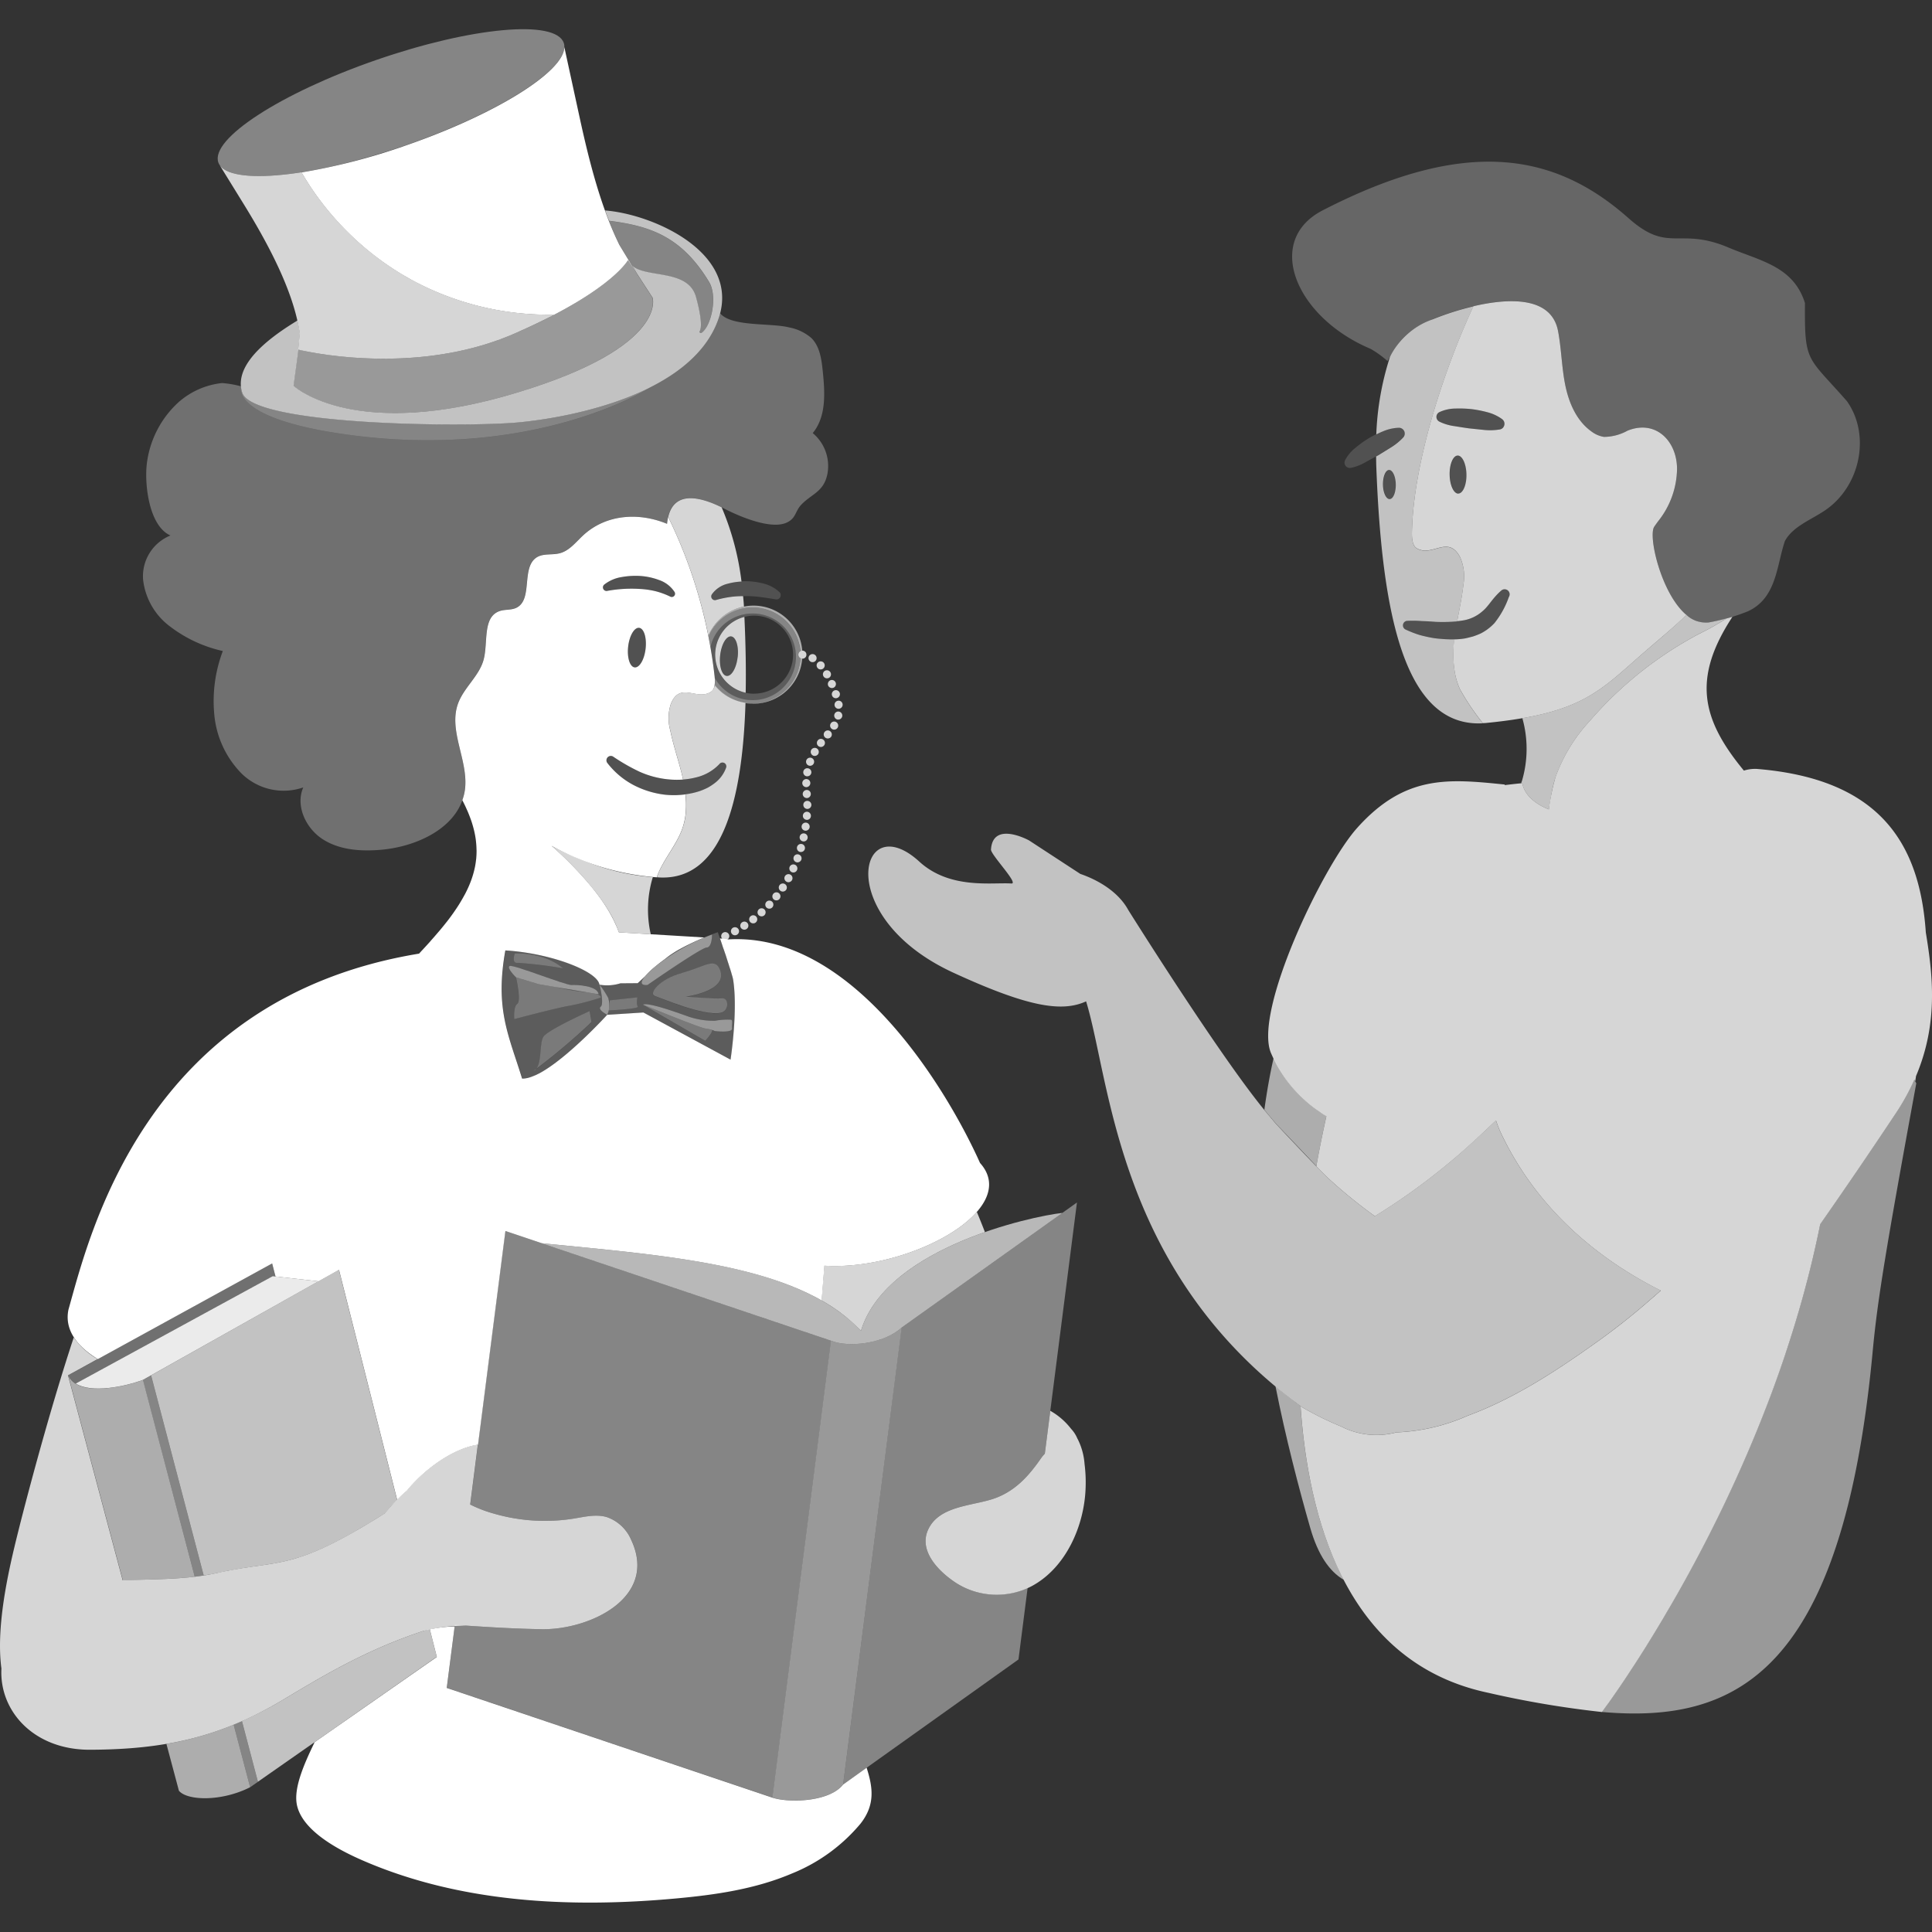 <svg viewBox="0 0 300 300" xmlns="http://www.w3.org/2000/svg"><rect x="0" y="0" width="300" height="300" fill="#333333" stroke="none"/><g fill="#fff"><path d="m 119.94 279.13 c 2.57 .83 8.83 .69 10.98 -2.04 l 9.09 -70.95 c -2.76 2.55 -8.33 3.14 -10.98 2.04 z" opacity=".5"/><path d="m 133.69 206.65 c 2.34 -7.71 11.35 -12.56 19.25 -15.33 q -.61 -1.58 -1.26 -3.14 c -4.27 4.88 -14.93 8.9 -23.68 8.35 q -.22 2.7 -.43 5.4 a 25.97 25.97 0 0 1 6.12 4.72 z" opacity=".8"/><path d="m 11.75 214.84 l 30.61 -16.68 .41 .05 -.52 -2.02 -31.66 17.37 a 2.85 2.85 0 0 0 1.16 1.28 z" opacity=".3"/><path d="m 22.19 214.27 l 27.26 -15.31 -7.1 -.8 -30.6 16.68 c 2.46 1.52 7.52 .51 10.44 -.57 z" opacity=".9"/><path d="m 33.7 244.26 c 9.93 -2.22 11.47 -.06 26.09 -9.28 .59 -.74 1.22 -1.44 1.86 -2.1 l -9.03 -35.71 -29.16 16.39 8.17 31.08 c .7 -.1 1.39 -.22 2.07 -.38 z" opacity=".7"/><path d="m 65.79 253.24 c -9.43 3.08 -16.65 7.62 -22.04 10.82 a 58.25 58.25 0 0 1 -6.18 3.19 l 2.48 9.42 27.77 -19.4 -1.09 -4.29 c -.32 .08 -.63 .16 -.94 .26 z" opacity=".7"/><path d="m 30.24 244.84 l -8.04 -30.56 c -3.53 1.3 -10.19 2.52 -11.61 -.71 l 8.49 31.83 c 3.73 -.15 7.52 -.14 11.16 -.56 z" opacity=".6"/><path d="m 25.84 270.79 l 1.94 7.27 c 1.25 1.55 6.59 1.73 11.06 -.54 l -2.56 -9.71 a 48.78 48.78 0 0 1 -10.44 2.98 z" opacity=".6"/><path d="m 36.28 267.81 l 2.56 9.71 1.21 -.84 -2.48 -9.42 c -.43 .19 -.86 .37 -1.29 .55 z" opacity=".4"/><path d="m 30.24 244.84 q .7 -.08 1.39 -.19 l -8.17 -31.08 -1.27 .71 7.07 26.84 z" opacity=".4"/><path d="m 130.92 277.1 c -2.15 2.73 -8.41 2.87 -10.98 2.04 l -50.57 -17.04 1.23 -9.56 a 23.12 23.12 0 0 0 -3.86 .46 l 1.09 4.29 -18.97 13.23 c -1.57 3.24 -3.25 6.99 -2.78 9.62 .75 4.14 6.61 7.15 9.99 8.64 15.2 6.68 32.38 7.53 48.92 6.01 6.13 -.56 12.31 -1.46 17.97 -3.87 a 27.04 27.04 0 0 0 10.64 -7.72 c 2.35 -2.97 1.93 -5.68 .97 -8.71 z"/><path d="m 98.01 239.11 a 6.37 6.37 0 0 0 -3.83 -3.55 c -1.64 -.46 -3.37 -.04 -5.05 .24 a 28.43 28.43 0 0 1 -12.49 -.78 20.08 20.08 0 0 1 -3.63 -1.4 l 1.19 -9.31 c -3.84 .6 -8.19 3.69 -11.05 7.16 a 15.87 15.87 0 0 0 -1.31 1.19 c -.7 .72 -1.41 1.5 -2.07 2.32 -14.62 9.22 -16.16 7.06 -26.09 9.28 -4.65 1.04 -9.69 .94 -14.63 1.13 l -8.49 -31.83 4.6 -2.53 a 11.3 11.3 0 0 1 -3.71 -3.35 c -3.11 9.4 -6.26 20.86 -8.32 28.93 -1.29 5.16 -3.9 15.15 -2.91 22.48 -.35 6.62 5.05 12.65 13.78 12.61 11.53 -.04 20.11 -1.93 29.75 -7.64 5.39 -3.2 12.6 -7.74 22.04 -10.82 a 28.58 28.58 0 0 1 6.51 -.82 c 3.96 .27 7.91 .5 11.87 .56 7.31 .11 18.08 -4.85 13.84 -13.87 z" opacity=".8"/><path d="m 129.03 208.18 c 2.64 1.1 8.22 .52 10.98 -2.04 l 24.96 -17.8 c -4.94 .54 -27.38 5.45 -31.28 18.31 -9.58 -10.17 -28.81 -11.56 -49.59 -13.6 z" opacity=".65"/><path d="m 78.46 191.14 l -5.44 42.48 a 20.08 20.08 0 0 0 3.63 1.4 28.43 28.43 0 0 0 12.49 .78 c 1.68 -.28 3.41 -.7 5.05 -.24 a 6.37 6.37 0 0 1 3.83 3.55 c 4.24 9.02 -6.53 13.98 -13.85 13.87 -4.51 -.07 -9.02 -.35 -13.54 -.68 l -1.25 9.79 50.57 17.04 9.09 -70.95 z" opacity=".4"/><path d="m 168.41 227.34 a 10.27 10.27 0 0 0 -1.05 -3.85 c -.02 -.04 -.04 -.07 -.06 -.1 a 5.02 5.02 0 0 0 -.98 -1.52 10.77 10.77 0 0 0 -3.23 -2.8 l -.85 6.66 a 6.2 6.2 0 0 0 -.61 .74 c -1.79 2.58 -3.74 4.79 -6.72 6.02 -2.95 1.22 -7.52 1.14 -9.88 3.67 a 5.16 5.16 0 0 0 -.84 1.22 c -1.71 3.43 1.66 6.74 4.35 8.47 a 11.75 11.75 0 0 0 11.58 .49 c 5.41 -2.85 8.25 -9.44 8.45 -15.25 a 22.45 22.45 0 0 0 -.16 -3.75 z" opacity=".8"/><path d="m 148.54 245.85 c -2.69 -1.72 -6.06 -5.04 -4.35 -8.47 a 5.16 5.16 0 0 1 .84 -1.22 c 2.36 -2.54 6.93 -2.45 9.88 -3.67 2.98 -1.24 4.93 -3.44 6.72 -6.02 a 6.2 6.2 0 0 1 .61 -.74 l .85 -6.66 4.14 -32.35 -27.23 19.42 -9.08 70.96 27.23 -19.42 1.42 -11.1 a 11.75 11.75 0 0 1 -11.03 -.73 z" opacity=".4"/><path d="m 283.39 79.25 c -2.2 1.49 -5 2.49 -6.23 4.76 -1.31 3.85 -1.27 8.86 -5.76 10.92 a 30.44 30.44 0 0 1 -6.1 1.74 c -6.05 .76 -9.66 -13.04 -8.43 -14.88 q .32 -.47 .66 -.92 a 13.3 13.3 0 0 0 2.88 -8.01 c .02 -4.34 -3.28 -7.76 -7.68 -5.99 a 7.65 7.65 0 0 1 -3.67 .97 4.35 4.35 0 0 1 -1.95 -.85 c -2.3 -1.64 -3.5 -4.44 -4.06 -7.21 s -.59 -5.62 -1.12 -8.39 c -1.5 -7.9 -14.94 -3.69 -19.44 -1.84 -4.82 1.98 -5.77 4.41 -7.04 6.51 a 15.86 15.86 0 0 0 -2.62 -1.89 c -11.65 -4.9 -16.59 -16.8 -7.44 -21.51 22.24 -11.45 36.03 -8.94 47.49 1.22 6.3 5.6 7.79 1.22 15.69 4.63 4.84 2.02 9.93 2.88 11.7 8.54 -.05 9.36 .26 8.12 6.51 15.23 3.72 5.23 2.13 13.22 -3.39 16.97 z" opacity=".25"/><path d="m 256.87 81.79 c .21 -.31 .43 -.62 .66 -.92 a 13.3 13.3 0 0 0 2.88 -8.01 c .02 -4.34 -3.28 -7.76 -7.68 -5.99 a 7.65 7.65 0 0 1 -3.67 .97 4.35 4.35 0 0 1 -1.95 -.85 c -2.3 -1.64 -3.5 -4.44 -4.06 -7.21 s -.59 -5.62 -1.12 -8.39 c -1.03 -5.39 -7.63 -5.13 -13.14 -3.84 -4.73 10.24 -9.27 24.34 -9.54 34.86 -.02 .78 -.05 2.26 .75 2.73 2.42 1.41 4.88 -2.17 6.74 1.41 a 7.48 7.48 0 0 1 .49 4.28 c -.21 1.89 -.61 3.76 -.96 5.63 .24 -.03 .48 -.05 .71 -.09 a 6 6 0 0 0 3.23 -1.47 c .93 -.75 1.57 -2.06 2.92 -3.21 a .78 .78 0 0 1 1.21 .93 l -.05 .09 a 13.72 13.72 0 0 1 -2.22 4.03 7.63 7.63 0 0 1 -2.14 1.62 12.54 12.54 0 0 1 -1.23 .48 c -.41 .1 -.83 .22 -1.25 .3 a 11.67 11.67 0 0 1 -1.63 .14 17.05 17.05 0 0 0 .18 5.62 10.72 10.72 0 0 0 .7 2.11 36.49 36.49 0 0 0 3.56 5.28 c .17 -.01 .34 -.01 .52 -.03 14.97 -1.47 17.56 -4.93 24.63 -11.07 2.19 -1.9 4.38 -3.68 6.46 -5.7 -3.91 -3.27 -5.98 -12.24 -5 -13.7 z m -30.41 -5.14 c -.72 .02 -1.33 -1.3 -1.36 -2.93 s .53 -2.97 1.25 -2.98 1.33 1.3 1.36 2.93 -.54 2.96 -1.26 2.97 z m 6.98 -10.3 a .89 .89 0 0 1 -.56 .34 h -.02 a 9.11 9.11 0 0 1 -2.41 .07 l -2.31 -.24 c -.77 -.1 -1.53 -.23 -2.3 -.35 a 7.73 7.73 0 0 1 -2.32 -.69 l -.01 -.01 a .82 .82 0 0 1 .01 -1.48 6.02 6.02 0 0 1 2.49 -.55 17.79 17.79 0 0 1 2.5 .09 18.43 18.43 0 0 1 2.45 .48 6.8 6.8 0 0 1 2.3 1.08 .9 .9 0 0 1 .17 1.26 z" opacity=".8"/><path d="m 226 104.9 a 17.05 17.05 0 0 1 -.16 -5.62 21.38 21.38 0 0 1 -3.18 -.19 22.56 22.56 0 0 1 -2.26 -.5 17.45 17.45 0 0 1 -2.15 -.84 .71 .71 0 0 1 .27 -1.35 h .04 a 16.94 16.94 0 0 1 2.21 .04 c .72 .02 1.44 .06 2.14 .12 a 24.15 24.15 0 0 0 3.36 -.08 c .35 -1.87 .75 -3.74 .96 -5.63 a 7.48 7.48 0 0 0 -.49 -4.28 c -1.86 -3.58 -4.32 0 -6.74 -1.41 -.8 -.47 -.77 -1.95 -.75 -2.73 .27 -10.52 4.81 -24.62 9.54 -34.86 a 43.8 43.8 0 0 0 -6.31 2.01 11.72 11.72 0 0 0 -6.64 5.82 44.5 44.5 0 0 0 -2.13 12.05 c .34 -.17 .68 -.33 1.03 -.47 a 6.78 6.78 0 0 1 2.48 -.56 .9 .9 0 0 1 .68 1.5 l -.01 .01 a 9.11 9.11 0 0 1 -1.86 1.52 l -1.97 1.22 c -.12 .07 -.25 .14 -.38 .21 .01 .43 .01 .85 .02 1.29 .84 22.85 4.27 40.84 16.56 40.14 a 36.49 36.49 0 0 1 -3.56 -5.28 10.72 10.72 0 0 1 -.7 -2.13 z m -10.21 -27.4 c -.55 .01 -1.02 -.99 -1.04 -2.24 s .4 -2.27 .95 -2.28 1.02 .99 1.04 2.24 -.4 2.27 -.95 2.28 z" opacity=".7"/><ellipse cx="215.74" cy="75.24" opacity=".15" rx="1" ry="2.26" transform="matrix(1 -.02 .02 1 -1.46 4.33)"/><ellipse cx="226.39" cy="73.69" opacity=".15" rx="1.31" ry="2.96" transform="matrix(1 -.02 .02 1 -1.43 4.54)"/><path d="m 223.52 63.99 a 6.02 6.02 0 0 1 2.49 -.55 17.79 17.79 0 0 1 2.5 .09 18.43 18.43 0 0 1 2.45 .48 6.8 6.8 0 0 1 2.3 1.08 .9 .9 0 0 1 -.38 1.6 h -.02 a 9.11 9.11 0 0 1 -2.41 .07 l -2.31 -.24 c -.77 -.1 -1.53 -.23 -2.3 -.35 a 7.73 7.73 0 0 1 -2.32 -.69 l -.01 -.01 a .82 .82 0 0 1 .01 -1.48 z" opacity=".15"/><path d="m 208.85 71.49 a 6.01 6.01 0 0 1 1.63 -1.96 17.46 17.46 0 0 1 2.03 -1.46 18.19 18.19 0 0 1 2.23 -1.12 6.78 6.78 0 0 1 2.48 -.56 .9 .9 0 0 1 .68 1.5 l -.01 .01 a 9.11 9.11 0 0 1 -1.86 1.52 l -1.97 1.22 c -.67 .39 -1.35 .76 -2.03 1.13 a 7.7 7.7 0 0 1 -2.26 .88 h -.01 a .83 .83 0 0 1 -.9 -1.18 z" opacity=".15"/><path d="m 218.56 96.39 a 16.94 16.94 0 0 1 2.21 .04 c .72 .02 1.44 .06 2.14 .12 a 20.29 20.29 0 0 0 4.07 -.18 6 6 0 0 0 3.23 -1.47 c .93 -.75 1.57 -2.06 2.92 -3.21 a .78 .78 0 0 1 1.21 .93 l -.05 .09 a 13.74 13.74 0 0 1 -2.22 4.03 7.64 7.64 0 0 1 -2.14 1.62 12.54 12.54 0 0 1 -1.23 .48 c -.41 .1 -.83 .22 -1.25 .3 a 16.48 16.48 0 0 1 -4.81 -.05 22.85 22.85 0 0 1 -2.26 -.51 17.45 17.45 0 0 1 -2.15 -.84 .71 .71 0 0 1 .27 -1.35 z" opacity=".15"/><path d="m 233.11 176.05 a 17.74 17.74 0 0 1 -.82 -2.07 l -1.81 1.71 c -1.8 1.67 -3.61 3.35 -5.52 4.91 a 100.05 100.05 0 0 1 -11.48 8.25 78.76 78.76 0 0 1 -7.11 -5.78 c -1.61 -1.47 -8.28 -8.6 -8.28 -8.6 l -1.34 -1.6 c -6.53 -7.76 -19.63 -28.5 -21.55 -31.56 -1.46 -2.69 -4.43 -4.57 -7.45 -5.61 l -7.96 -5.2 s -5.62 -3.1 -5.91 1.41 c -.05 .81 4.39 5.36 3.17 5.28 -3.03 -.2 -9.54 .95 -14.3 -3.4 -9.38 -8.58 -13.5 8.61 5.31 17.26 11.71 5.39 16.88 6.13 20.59 4.44 3.82 12.43 4.74 42.17 33.59 63.05 a 49.52 49.52 0 0 0 5.99 2.95 12.03 12.03 0 0 0 8.6 .92 30.04 30.04 0 0 0 11.05 -2.58 c 7.02 -2.59 13.43 -6.72 19.55 -11.08 a 105.52 105.52 0 0 0 8.87 -6.98 c .54 -.47 1.06 -.92 1.58 -1.38 -8.43 -4.21 -18.72 -11.66 -24.77 -24.34 z" opacity=".7"/><path d="m 236.2 121.63 a 1.76 1.76 0 0 1 .2 -.01 s .14 2.49 4.1 4.06 c .08 -.5 .16 -.99 .24 -1.49 q .07 -.4 .14 -.8 c .03 -.14 .05 -.27 .08 -.41 .05 -.26 .11 -.52 .17 -.79 .03 -.12 .06 -.24 .09 -.36 .09 -.37 .19 -.75 .31 -1.12 a 25.45 25.45 0 0 1 5.33 -8.76 58.69 58.69 0 0 1 17.02 -13.55 40.99 40.99 0 0 0 4.21 -2.37 c -.88 .24 -1.83 .46 -2.79 .63 a 4.42 4.42 0 0 1 -3.43 -1.18 c -2.08 2.02 -4.27 3.82 -6.46 5.71 -6.08 5.28 -8.85 8.57 -19.02 10.33 a 17.55 17.55 0 0 1 -.07 9.77 c -.05 .12 -.08 .22 -.12 .34 z" opacity=".7"/><path d="m 299.04 144.79 c -.96 -14.06 -7.35 -23.84 -26.21 -25.39 a 5.71 5.71 0 0 0 -2.04 .26 c -6.55 -7.95 -8.07 -14.28 -1.78 -23.88 -.3 .09 -.61 .18 -.93 .26 a 40.99 40.99 0 0 1 -4.21 2.37 58.69 58.69 0 0 0 -17.02 13.55 25.45 25.45 0 0 0 -5.33 8.76 35.09 35.09 0 0 0 -1.02 4.96 c -3.96 -1.57 -4.1 -4.06 -4.1 -4.06 s -.17 -.02 -2.74 .29 a .5 .5 0 0 0 -.01 -.09 c -8.69 -.88 -15.45 -1.59 -22.91 6.74 -5.4 6.02 -16.2 28.68 -13.35 35.03 a 20.95 20.95 0 0 0 8.57 9.74 c -.56 2.52 -1.09 5.12 -1.56 7.77 .85 .88 1.57 1.6 1.98 1.97 a 78.76 78.76 0 0 0 7.11 5.78 100.05 100.05 0 0 0 11.48 -8.25 c 1.91 -1.56 3.72 -3.23 5.52 -4.91 l 1.81 -1.71 a 17.74 17.74 0 0 0 .82 2.07 c 6.04 12.68 16.33 20.13 24.77 24.35 -.52 .46 -1.04 .91 -1.58 1.38 a 105.52 105.52 0 0 1 -8.87 6.98 c -6.13 4.36 -12.53 8.49 -19.55 11.08 a 30.04 30.04 0 0 1 -11.05 2.58 12.03 12.03 0 0 1 -8.6 -.92 49.52 49.52 0 0 1 -5.99 -2.95 c -.1 -.07 -.2 -.15 -.3 -.22 1.5 21.65 9.32 40.34 29.12 44.52 a 152.53 152.53 0 0 0 17.67 2.99 l 1.1 -1.51 c 4.97 -6.97 25.41 -37.32 32.8 -74.23 3.47 -4.97 7.52 -10.87 11.79 -17.3 a 35.2 35.2 0 0 0 2.84 -5.16 c .05 .09 .1 .18 .13 .24 .04 -.27 .08 -.53 .12 -.79 3.49 -8.26 2.6 -15.72 1.52 -22.3 z" opacity=".8"/><path d="m 297.39 167.87 c -.04 -.07 -.08 -.16 -.13 -.24 a 35.2 35.2 0 0 1 -2.84 5.16 c -4.27 6.43 -8.32 12.33 -11.79 17.3 l -.01 .06 q -.68 3.41 -1.51 6.73 l -.03 .12 q -.4 1.62 -.83 3.22 l -.03 .1 q -1.34 4.96 -2.93 9.7 l -.02 .05 c -1.06 3.16 -2.18 6.24 -3.34 9.22 l -.01 .02 q -1.75 4.47 -3.61 8.64 l -.01 .02 c -1.23 2.77 -2.48 5.42 -3.73 7.94 l -.02 .05 c -1.24 2.51 -2.48 4.9 -3.69 7.15 l -.05 .09 c -1.2 2.23 -2.38 4.32 -3.5 6.26 l -.08 .14 c -.36 .63 -.72 1.24 -1.08 1.83 l -.01 .02 q -1.08 1.82 -2.09 3.44 l -.12 .19 q -.45 .72 -.88 1.4 l -.08 .13 q -.93 1.46 -1.74 2.71 l -.15 .22 q -.34 .51 -.65 .98 l -.13 .19 q -.73 1.09 -1.33 1.96 l -.13 .19 -.44 .63 -.13 .18 c -.99 1.41 -1.56 2.16 -1.56 2.16 20.95 1.85 37.43 -6.15 42.09 -56.1 .73 -7.79 2.02 -15.68 6.76 -41.52 0 0 -.07 -.12 -.18 -.34 z" opacity=".5"/><path d="m 201.94 218.32 c .1 .07 .19 .15 .3 .22 -1.47 -1.07 -2.85 -2.16 -4.18 -3.27 1.56 7.9 3.65 15.91 5.4 22 1.19 4.14 2.95 6.73 5.19 8.04 -3.97 -7.6 -6.02 -16.98 -6.71 -26.99 z" opacity=".6"/><path d="m 204.37 172.27 c -.03 -.02 -.07 -.05 -.1 -.08 a 20.65 20.65 0 0 1 -5.72 -6.39 l -.02 -.04 c -.25 -.43 -.49 -.88 -.72 -1.35 -.02 -.03 -.03 -.06 -.05 -.09 -.59 2.59 -1.06 5.31 -1.43 8 .15 .18 .29 .36 .43 .53 l 1.34 1.6 s 7.16 7.5 6.3 6.63 c .48 -2.65 1 -5.25 1.56 -7.77 -.15 -.09 -.29 -.19 -.44 -.28 -.07 -.04 -.13 -.08 -.19 -.12 -.32 -.19 -.65 -.41 -.96 -.64 z" opacity=".6"/><path d="m 85.67 131.37 a 55.61 55.61 0 0 1 5.6 5.65 c .04 .04 .07 .09 .1 .13 .48 .57 .95 1.14 1.41 1.74 .39 .52 .76 1.04 1.12 1.58 l .18 .27 q .27 .42 .52 .84 c .03 .04 .05 .08 .07 .12 a 18.52 18.52 0 0 1 1.41 3.02 c .01 .02 .01 .03 .02 .05 l 4.95 .3 a 17.28 17.28 0 0 1 .32 -8.87 35.33 35.33 0 0 1 -9.8 -2.2 c -.07 -.02 -.13 -.05 -.2 -.08 -.59 -.22 -1.17 -.45 -1.76 -.7 -.22 -.09 -.44 -.2 -.65 -.29 -.44 -.19 -.88 -.38 -1.32 -.59 q -1 -.47 -2 -.99 l .02 .02 z" opacity=".8"/><path d="m 115.59 95.79 a 6.06 6.06 0 0 0 .2 11.78 c .07 -3.77 -.01 -7.73 -.2 -11.78 z m -1.05 6.25 c -.19 1.7 -.95 3 -1.7 2.92 s -1.2 -1.53 -1.01 -3.22 .95 -3 1.7 -2.92 1.21 1.53 1.02 3.22 z" opacity=".8"/><path d="m 113.46 92.69 a 16.32 16.32 0 0 0 -2.15 .44 l -.13 .04 a .58 .58 0 0 1 -.65 -.87 4.21 4.21 0 0 1 2.47 -1.66 10.04 10.04 0 0 1 2.14 -.34 42.5 42.5 0 0 0 -3.08 -11.52 c -3.02 -1.48 -7.29 -2.8 -8.3 1.49 a 75.73 75.73 0 0 1 6.24 18.45 7.61 7.61 0 0 1 5.52 -4.53 c -.03 -.55 -.08 -1.09 -.13 -1.62 a 14.01 14.01 0 0 0 -1.93 .12 z" opacity=".8"/><path d="m 112.75 119.22 a 5.18 5.18 0 0 1 -1.65 2.31 9.1 9.1 0 0 1 -1.16 .78 10.4 10.4 0 0 1 -1.26 .54 12.42 12.42 0 0 1 -5.34 .57 14.07 14.07 0 0 1 -5.07 -1.57 12.49 12.49 0 0 1 -3.97 -3.39 .68 .68 0 0 1 .91 -.97 l .03 .02 a 30.16 30.16 0 0 0 4.03 2.31 14.2 14.2 0 0 0 4.33 1.18 12.1 12.1 0 0 0 4.41 -.26 7.27 7.27 0 0 0 3.66 -2.06 l .06 -.07 a .6 .6 0 0 1 1.01 .6 z" opacity=".15"/><path d="m 114.55 102.04 c -.19 1.7 -.95 3 -1.7 2.92 s -1.2 -1.53 -1.01 -3.22 .95 -3 1.7 -2.92 1.2 1.53 1.01 3.22" opacity=".15"/><path d="m 100.25 100.71 c -.19 1.7 -.95 3 -1.7 2.92 s -1.2 -1.53 -1.01 -3.22 .95 -3 1.7 -2.92 1.2 1.53 1.01 3.22" opacity=".15"/><path d="m 104.05 92.63 a 11.96 11.96 0 0 0 -2.27 -.83 13.34 13.34 0 0 0 -2.45 -.35 20.98 20.98 0 0 0 -4.97 .29 l -.09 .02 a .56 .56 0 0 1 -.45 -.98 5.85 5.85 0 0 1 2.75 -1.18 12.13 12.13 0 0 1 2.9 -.16 10.24 10.24 0 0 1 2.88 .63 4.66 4.66 0 0 1 2.4 1.86 .51 .51 0 0 1 -.66 .72 z" opacity=".15"/><path d="m 110.53 92.3 a 4.21 4.21 0 0 1 2.47 -1.66 10.19 10.19 0 0 1 2.78 -.39 11.33 11.33 0 0 1 2.76 .36 5.61 5.61 0 0 1 2.5 1.34 .66 .66 0 0 1 -.56 1.12 l -.06 -.01 c -.8 -.13 -1.54 -.25 -2.32 -.35 a 18.01 18.01 0 0 0 -2.34 -.15 15.44 15.44 0 0 0 -2.31 .12 16.32 16.32 0 0 0 -2.15 .44 l -.13 .04 a .58 .58 0 0 1 -.65 -.87 z" opacity=".15"/><path d="m 124.6 102.28 a .6 .6 0 0 1 -.24 -.05 .57 .57 0 0 1 -.21 -.13 .64 .64 0 0 1 0 -.89 .65 .65 0 0 1 .89 0 .62 .62 0 0 1 .18 .44 .6 .6 0 0 1 -.38 .58 .69 .69 0 0 1 -.24 .05 z" opacity=".8"/><path d="m 112.05 145.63 a .63 .63 0 0 1 .3 -.84 h .01 a .64 .64 0 0 1 .83 .31 .63 .63 0 0 1 -.31 .83 .57 .57 0 0 1 -.26 .06 .61 .61 0 0 1 -.57 -.36 z" opacity=".8"/><path d="m 113.58 144.9 a .62 .62 0 0 1 .25 -.85 .64 .64 0 0 1 .85 .25 .63 .63 0 0 1 -.25 .85 .69 .69 0 0 1 -.3 .08 .62 .62 0 0 1 -.55 -.33 z" opacity=".8"/><path d="m 115.05 144.08 a .63 .63 0 0 1 .19 -.87 .63 .63 0 0 1 .87 .18 .63 .63 0 0 1 -.19 .87 .6 .6 0 0 1 -.34 .1 .65 .65 0 0 1 -.53 -.28 z" opacity=".8"/><path d="m 116.46 143.14 a .64 .64 0 0 1 .12 -.89 .63 .63 0 0 1 .88 .12 .63 .63 0 0 1 -.12 .88 .6 .6 0 0 1 -.38 .13 .63 .63 0 0 1 -.5 -.24 z" opacity=".8"/><path d="m 117.79 142.09 a .63 .63 0 0 1 .05 -.89 .62 .62 0 0 1 .88 .04 .63 .63 0 0 1 -.04 .89 .62 .62 0 0 1 -.42 .16 .67 .67 0 0 1 -.47 -.2 z" opacity=".8"/><path d="m 119.03 140.93 a .63 .63 0 0 1 -.03 -.88 .63 .63 0 0 1 .89 -.04 .63 .63 0 0 1 .03 .89 .63 .63 0 0 1 -.46 .2 .65 .65 0 0 1 -.43 -.17 z" opacity=".8"/><path d="m 120.17 139.68 a .62 .62 0 0 1 -.1 -.88 .63 .63 0 0 1 .88 -.11 .62 .62 0 0 1 .1 .88 h .01 a .63 .63 0 0 1 -.5 .24 .65 .65 0 0 1 -.39 -.13 z" opacity=".8"/><path d="m 121.21 138.34 a .63 .63 0 0 1 -.18 -.87 .63 .63 0 0 1 .87 -.18 .63 .63 0 0 1 .18 .87 .63 .63 0 0 1 -.53 .28 .59 .59 0 0 1 -.34 -.1 z" opacity=".8"/><path d="m 122.13 136.91 a .62 .62 0 0 1 -.25 -.85 .64 .64 0 0 1 .85 -.25 .63 .63 0 0 1 .25 .86 .64 .64 0 0 1 -.55 .32 .54 .54 0 0 1 -.3 -.08 z" opacity=".8"/><path d="m 122.93 135.42 a .64 .64 0 0 1 -.31 -.83 .63 .63 0 0 1 .83 -.31 .62 .62 0 0 1 .31 .83 .62 .62 0 0 1 -.57 .37 .65 .65 0 0 1 -.26 -.06 z" opacity=".8"/><path d="m 123.62 133.87 a .63 .63 0 0 1 -.37 -.81 .62 .62 0 0 1 .81 -.36 .62 .62 0 0 1 .37 .8 .65 .65 0 0 1 -.59 .41 .57 .57 0 0 1 -.22 -.04 z" opacity=".8"/><path d="m 124.19 132.28 a .63 .63 0 0 1 -.42 -.78 .63 .63 0 0 1 .78 -.43 .63 .63 0 0 1 .42 .78 .63 .63 0 0 1 -.6 .45 1 1 0 0 1 -.18 -.02 z" opacity=".8"/><path d="m 124.66 130.64 a .62 .62 0 0 1 -.48 -.74 .62 .62 0 0 1 .74 -.48 .62 .62 0 0 1 .48 .74 v .01 a .62 .62 0 0 1 -.61 .49 .59 .59 0 0 1 -.13 -.02 z" opacity=".8"/><path d="m 125 128.98 a .62 .62 0 0 1 -.52 -.71 .63 .63 0 0 1 .71 -.53 .63 .63 0 0 1 .53 .72 .63 .63 0 0 1 -.62 .53 .38 .38 0 0 1 -.1 -.01 z" opacity=".8"/><path d="m 125.24 127.3 a .62 .62 0 0 1 -.57 -.67 .63 .63 0 0 1 .67 -.58 .63 .63 0 0 1 .58 .68 .63 .63 0 0 1 -.63 .58 .1 .1 0 0 1 -.05 -.01 z" opacity=".8"/><path d="m 124.74 124.98 a .61 .61 0 0 1 .63 -.62 .63 .63 0 0 1 .62 .63 .63 .63 0 0 1 -.63 .62 .63 .63 0 0 1 -.62 -.63 z" opacity=".8"/><path d="m 124.65 123.36 a .63 .63 0 0 1 .56 -.69 .62 .62 0 0 1 .69 .56 .63 .63 0 0 1 -.56 .69 h -.06 a .64 .64 0 0 1 -.63 -.56 z" opacity=".8"/><path d="m 125.19 122.23 a .63 .63 0 0 1 -.61 -.64 .63 .63 0 0 1 .63 -.62 .63 .63 0 0 1 .62 .64 .64 .64 0 0 1 -.63 .62 z" opacity=".8"/><path d="m 125.25 120.54 a .63 .63 0 0 1 -.51 -.73 .62 .62 0 0 1 .72 -.51 .62 .62 0 0 1 .52 .72 .63 .63 0 0 1 -.62 .52 z" opacity=".8"/><path d="m 125.57 118.87 a .63 .63 0 0 1 -.37 -.8 .63 .63 0 0 1 .81 -.38 .63 .63 0 0 1 .37 .81 .63 .63 0 0 1 -.59 .41 .57 .57 0 0 1 -.22 -.04 z" opacity=".8"/><path d="m 126.2 117.3 a .64 .64 0 0 1 -.23 -.86 .64 .64 0 0 1 .86 -.23 .64 .64 0 0 1 .23 .86 .64 .64 0 0 1 -.55 .31 .57 .57 0 0 1 -.31 -.08 z" opacity=".8"/><path d="m 127.09 115.86 a .62 .62 0 0 1 -.11 -.88 .61 .61 0 0 1 .87 -.12 .63 .63 0 0 1 .12 .88 .65 .65 0 0 1 -.5 .25 .67 .67 0 0 1 -.38 -.13 z" opacity=".8"/><path d="m 128.14 114.53 a .62 .62 0 0 1 -.09 -.88 .62 .62 0 0 1 .88 -.09 .63 .63 0 0 1 .1 .88 .65 .65 0 0 1 -.49 .23 .67 .67 0 0 1 -.4 -.14 z" opacity=".8"/><path d="m 129.21 113.21 a .62 .62 0 0 1 -.22 -.86 .62 .62 0 0 1 .86 -.22 .63 .63 0 0 1 .22 .86 .63 .63 0 0 1 -.54 .31 .62 .62 0 0 1 -.32 -.09 z" opacity=".8"/><path d="m 130.03 111.73 a .64 .64 0 0 1 -.48 -.75 .63 .63 0 0 1 .75 -.48 .63 .63 0 0 1 .48 .74 .64 .64 0 0 1 -.62 .5 .62 .62 0 0 1 -.13 -.01 z" opacity=".8"/><path d="m 129.59 109.51 a .63 .63 0 0 1 .54 -.7 .62 .62 0 0 1 .71 .54 .63 .63 0 0 1 -.54 .7 .28 .28 0 0 1 -.09 .01 .63 .63 0 0 1 -.62 -.55 z" opacity=".8"/><path d="m 129.2 108 a .63 .63 0 0 1 .39 -.8 .63 .63 0 0 1 .8 .39 .62 .62 0 0 1 -.39 .79 .52 .52 0 0 1 -.21 .04 .62 .62 0 0 1 -.59 -.42 z" opacity=".8"/><path d="m 128.6 106.47 a .64 .64 0 0 1 .32 -.83 .63 .63 0 0 1 .83 .32 .63 .63 0 0 1 -.32 .83 .74 .74 0 0 1 -.25 .05 .65 .65 0 0 1 -.58 -.37 z" opacity=".8"/><path d="m 127.87 105.02 a .63 .63 0 0 1 .22 -.86 .64 .64 0 0 1 .86 .23 .63 .63 0 0 1 -.22 .86 .72 .72 0 0 1 -.32 .08 .63 .63 0 0 1 -.54 -.31 z" opacity=".8"/><path d="m 126.96 103.73 a .62 .62 0 0 1 .06 -.88 .63 .63 0 0 1 .89 .06 .63 .63 0 0 1 -.07 .89 .63 .63 0 0 1 -.41 .15 .6 .6 0 0 1 -.47 -.22 z" opacity=".8"/><path d="m 125.83 102.72 h .01 a .62 .62 0 0 1 -.19 -.87 .63 .63 0 0 1 .87 -.18 .63 .63 0 0 1 .18 .87 .63 .63 0 0 1 -.52 .28 .64 .64 0 0 1 -.35 -.1 z" opacity=".8"/><path d="m 124.36 102.23 a .69 .69 0 0 1 -.07 -.04 7.46 7.46 0 0 1 -7.41 7.07 c .04 0 .08 .01 .12 .01 a 7.6 7.6 0 0 0 7.57 -6.99 .63 .63 0 0 1 -.21 -.05 z" opacity=".6"/><path d="m 110.97 106.38 a 1.44 1.44 0 0 1 -.51 .99 c -2.18 1.54 -4.82 -1.64 -6.28 1.91 a 7.14 7.14 0 0 0 -.1 4.1 c .52 2.56 1.42 5.03 1.98 7.58 .01 .03 .01 .05 .02 .08 a 10.68 10.68 0 0 0 1.94 -.31 7.28 7.28 0 0 0 3.66 -2.06 l .06 -.07 a .6 .6 0 0 1 1.01 .6 5.18 5.18 0 0 1 -1.65 2.31 9.1 9.1 0 0 1 -1.16 .78 10.4 10.4 0 0 1 -1.26 .54 11.81 11.81 0 0 1 -2.23 .51 14.01 14.01 0 0 1 0 3.28 10.14 10.14 0 0 1 -.49 2.06 c -.94 2.67 -3.09 4.94 -3.96 7.54 .21 .01 .41 .04 .62 .04 9.38 .28 12.66 -11.57 13.14 -27.12 a 7.44 7.44 0 0 1 -4.79 -2.76 z" opacity=".8"/><path d="m 152.18 180.59 c -4.8 -10.73 -19.48 -35.88 -39.07 -34.72 -.43 -.07 -.87 -.11 -1.31 -.15 v .01 l .02 .05 c .04 .12 .09 .24 .13 .37 l .06 .18 .11 .33 c .02 .05 .04 .1 .05 .16 .06 .18 .12 .36 .19 .55 l .03 .07 c .05 .16 .11 .32 .16 .48 .02 .07 .05 .13 .07 .2 .05 .14 .1 .28 .14 .42 l .05 .16 .19 .59 .01 .04 q .09 .26 .17 .52 l .05 .16 c .04 .14 .09 .27 .13 .4 l .05 .15 c .05 .17 .1 .33 .15 .49 v .01 c .04 .15 .08 .28 .12 .41 .01 .04 .02 .07 .03 .11 q .04 .14 .07 .26 c .01 .03 .02 .06 .02 .09 .02 .1 .04 .18 .05 .25 .75 4.86 -.41 12.36 -.41 12.36 l -13.53 -7.32 -.63 .04 -5 .32 s -6.14 6.76 -10.58 9.11 l -.13 .06 q -.21 .11 -.41 .2 l -.17 .07 c -.12 .05 -.24 .1 -.35 .14 -.06 .02 -.12 .05 -.18 .07 -.11 .04 -.22 .07 -.32 .1 -.06 .02 -.12 .03 -.18 .05 -.11 .03 -.21 .04 -.32 .06 -.05 .01 -.1 .02 -.14 .02 a 2.71 2.71 0 0 1 -.43 .02 c -.16 -.53 -.33 -1.05 -.49 -1.55 -1.89 -5.83 -3.62 -9.91 -2.11 -18.35 7.16 .44 14.33 3.26 14.61 5.32 a 6.97 6.97 0 0 0 3.26 -.21 l 1.39 -.01 1.29 -.01 s .45 -.42 1.09 -1.02 a 12.64 12.64 0 0 1 1.61 -1.55 c .49 -.41 .99 -.79 1.49 -1.15 .38 -.3 .73 -.57 1.03 -.77 .38 -.25 .78 -.5 1.2 -.74 l .1 -.05 c .4 -.22 .8 -.43 1.21 -.64 l .13 -.06 c .41 -.2 .81 -.39 1.2 -.57 l .1 -.04 c .41 -.19 .81 -.36 1.18 -.51 l -13.26 -.8 -.02 -.05 q -.18 -.5 -.39 -.98 l -.04 -.08 c -.14 -.32 -.29 -.64 -.45 -.96 l -.05 -.09 c -.16 -.31 -.32 -.61 -.49 -.91 -.03 -.05 -.06 -.1 -.09 -.15 -.16 -.28 -.33 -.55 -.5 -.82 -.06 -.09 -.12 -.18 -.18 -.27 -.15 -.23 -.3 -.45 -.45 -.67 -.13 -.18 -.25 -.35 -.38 -.53 -.1 -.13 -.19 -.26 -.29 -.39 -.49 -.64 -.99 -1.26 -1.51 -1.87 a 55.61 55.61 0 0 0 -5.6 -5.65 h -.01 l -.02 -.02 a 39.74 39.74 0 0 0 16.35 4.9 c .87 -2.6 3.01 -4.88 3.96 -7.54 a 10.14 10.14 0 0 0 .49 -2.06 14.01 14.01 0 0 0 0 -3.28 12.88 12.88 0 0 1 -3.1 .06 14.07 14.07 0 0 1 -5.07 -1.57 12.49 12.49 0 0 1 -3.97 -3.39 .68 .68 0 0 1 .91 -.97 l .03 .02 a 30.16 30.16 0 0 0 4.03 2.31 14.2 14.2 0 0 0 4.34 1.19 13.31 13.31 0 0 0 2.47 .05 c -.01 -.03 -.01 -.05 -.02 -.08 -.56 -2.55 -1.46 -5.02 -1.98 -7.58 a 7.14 7.14 0 0 1 .1 -4.1 c 1.46 -3.56 4.1 -.37 6.28 -1.91 .72 -.51 .57 -1.92 .48 -2.66 a 75.48 75.48 0 0 0 -7.18 -24.45 7.8 7.8 0 0 0 -.17 1.07 c -4.35 -1.8 -9.46 -1.53 -13.06 1.82 -1.11 1.03 -2.1 2.34 -3.57 2.74 -1.17 .32 -2.51 0 -3.55 .61 -2.57 1.53 -.55 6.65 -3.27 7.89 -.81 .37 -1.77 .2 -2.61 .51 -2.58 .95 -1.73 4.76 -2.4 7.43 -.65 2.59 -3.07 4.38 -3.99 6.89 -1.56 4.27 1.67 8.93 1.06 13.43 a 8.02 8.02 0 0 1 -.4 1.6 c .26 .49 .49 .97 .7 1.45 .04 .08 .07 .16 .11 .24 q .3 .71 .54 1.39 c .03 .08 .05 .15 .08 .23 .15 .46 .28 .92 .39 1.37 .01 .04 .02 .09 .03 .13 .11 .47 .19 .93 .25 1.38 v .03 a 12.93 12.93 0 0 1 .1 1.35 c 0 .05 0 .11 .01 .16 a 12.68 12.68 0 0 1 -.05 1.28 c 0 .06 -.01 .12 -.02 .18 -.05 .43 -.11 .86 -.2 1.28 -.01 .03 -.02 .06 -.02 .09 a 14.89 14.89 0 0 1 -.85 2.64 c -.02 .04 -.03 .08 -.05 .12 q -.28 .64 -.61 1.27 l -.08 .14 q -.35 .65 -.75 1.3 c -.01 .02 -.03 .05 -.04 .07 a 32.89 32.89 0 0 1 -1.94 2.76 l -.06 .07 q -.54 .69 -1.14 1.4 l -.09 .1 q -.61 .72 -1.27 1.46 v .01 q -.69 .77 -1.43 1.56 c -.11 .12 -.22 .24 -.33 .36 -42.65 7.02 -51.22 43.91 -54.44 55.28 -.64 3.06 1.26 5.68 4.57 7.68 l 27.06 -14.85 .52 2.02 6.69 .75 3.17 -1.78 9.03 35.71 c .07 -.07 .14 -.15 .21 -.22 a 16.04 16.04 0 0 1 1.29 -1.18 c 2.85 -3.47 7.22 -6.57 11.06 -7.16 l 4.25 -33.18 5.65 1.9 c 17.01 1.68 32.97 2.92 43.46 8.89 l .43 -5.4 c 13.15 .82 30.68 -8.71 24.16 -15.95 z m -51.93 -79.88 c -.19 1.7 -.95 3 -1.7 2.92 s -1.2 -1.53 -1.01 -3.22 .95 -3 1.7 -2.92 1.2 1.52 1.01 3.22 z m -6.43 -9.93 a 5.85 5.85 0 0 1 2.75 -1.18 12.13 12.13 0 0 1 2.9 -.16 10.24 10.24 0 0 1 2.88 .63 4.66 4.66 0 0 1 2.4 1.86 .51 .51 0 0 1 -.66 .72 l -.04 -.02 a 11.96 11.96 0 0 0 -2.27 -.83 13.34 13.34 0 0 0 -2.45 -.35 20.98 20.98 0 0 0 -4.97 .29 l -.09 .02 a .56 .56 0 0 1 -.45 -.98 z"/><path d="m 116.88 95.25 a 6.74 6.74 0 0 0 -6.56 5.23 q .37 2.11 .62 4.24 c .02 .15 .04 .34 .05 .53 a 6.74 6.74 0 1 0 5.9 -10 z m .21 12.47 a 6.06 6.06 0 1 1 6.06 -6.06 6.06 6.06 0 0 1 -6.05 6.05 z" opacity=".2"/><path d="m 124.15 102.1 a .64 .64 0 0 1 0 -.89 .57 .57 0 0 1 .13 -.08 7.46 7.46 0 0 0 -14.27 -2.32 q .17 .83 .31 1.67 a 6.73 6.73 0 1 1 .67 4.77 5.17 5.17 0 0 1 -.01 1.05 7.59 7.59 0 0 0 5.9 2.97 7.46 7.46 0 0 0 7.41 -7.07 .55 .55 0 0 1 -.14 -.1 z" opacity=".4"/><path d="m 117 94.04 a 7.59 7.59 0 0 0 -7 4.67 c .01 .03 .01 .07 .02 .1 a 7.46 7.46 0 0 1 14.27 2.32 .67 .67 0 0 1 .29 -.09 7.6 7.6 0 0 0 -7.58 -7 z" opacity=".6"/><path d="m 110.98 106.29 c 0 .03 -.01 .06 -.01 .09 a 7.44 7.44 0 0 0 5.88 2.88 h .03 a 7.59 7.59 0 0 1 -5.9 -2.97 z" opacity=".6"/><path d="m 111.89 157.27 c -2.72 .53 -9.29 -2.32 -10.23 -2.63 s .61 -2.58 4.25 -3.56 5.1 -2.47 5.9 -.46 c 1.3 3.29 -5.33 4.15 -5.33 4.15 s 4.59 .39 5.64 .26 1.17 1.97 -.23 2.24 z" opacity=".35"/><path d="m 91.56 157.01 s -6.43 2.88 -7.16 3.97 -.14 4.7 -1.52 5.28 a 99.29 99.29 0 0 0 8.97 -7.55 z" opacity=".35"/><path d="m 93.1 152.9 s .75 2.98 .18 3.42 1.01 1.26 1.01 1.26 a 3.7 3.7 0 0 0 .16 -2.6 15.08 15.08 0 0 0 -1.35 -2.08 z" opacity=".5"/><path d="m 100.55 152.94 s 8.33 -5.8 9.18 -5.81 .83 -2.01 .83 -2.01 a 31.72 31.72 0 0 0 -8.83 4.98 c -3.87 3.26 -1.18 2.84 -1.18 2.84 z" opacity=".5"/><path d="m 92.96 154.39 l -9.34 -1.57 -3.51 -1.07 s -1.57 -1.54 -.95 -1.76 8.71 3.01 9.57 2.96 4.06 .1 4.23 1.44 z" opacity=".5"/><path d="m 99.83 156 s 9 3.67 9.72 3.71 a 4.55 4.55 0 0 1 1.46 .4 s 2.71 .32 2.66 -.39 .15 -1.22 -.13 -1.38 a 10.62 10.62 0 0 0 -2.5 .16 11.94 11.94 0 0 1 -4.43 -.75 c -1.52 -.53 -5.95 -2.15 -6.78 -1.75 z" opacity=".5"/><path d="m 87.43 150.36 a 65.78 65.78 0 0 0 -7.03 -.85 c -1.04 .13 -.46 -1.45 -.46 -1.45 s 4.43 -.29 7.49 2.3 z" opacity=".35"/><path d="m 90.69 154.04 c .16 .01 .28 .03 .41 .04 l -4.74 -.8 a 33.91 33.91 0 0 0 4.33 .76 z" opacity=".2"/><path d="m 78.49 147.58 c -1.65 9.17 .54 13.2 2.6 19.9 4.03 .19 13.2 -9.9 13.2 -9.9 s -1.59 -.83 -1.01 -1.26 -.18 -3.42 -.18 -3.42 c -.28 -2.07 -7.44 -4.89 -14.61 -5.32 z m 1.45 .48 s 4.43 -.28 7.49 2.3 a 65.8 65.8 0 0 0 -7.03 -.85 c -1.04 .13 -.46 -1.45 -.46 -1.45 z m 3.26 17.99 c .97 -.97 .54 -4.06 1.21 -5.06 .73 -1.1 7.16 -3.97 7.16 -3.97 l .29 1.71 a 102.83 102.83 0 0 1 -8.66 7.32 z m 9.96 -11.11 a 39.46 39.46 0 0 1 -4.68 1.22 c -1.96 .31 -8.64 2.09 -8.64 2.09 s -.18 -1.9 .47 -2.38 -.2 -4.12 -.2 -4.12 -1.57 -1.54 -.95 -1.76 8.71 3.01 9.57 2.96 4.06 .1 4.24 1.45 l -.48 -.08 c .84 .24 .91 .56 .67 .62 z" opacity=".2"/><path d="m 113.86 152.18 c -.18 -1.17 -2.4 -7.43 -2.4 -7.43 a 39.33 39.33 0 0 0 -7.22 3.43 c -.3 .2 -.65 .47 -1.03 .77 a 32.96 32.96 0 0 1 7.34 -3.83 s .03 2.01 -.83 2.01 -9.18 5.81 -9.18 5.81 -1.7 .26 -.43 -1.29 c -.65 .59 -1.09 1.02 -1.09 1.02 l -2.67 .02 a 6.97 6.97 0 0 1 -3.26 .21 15.08 15.08 0 0 1 1.35 2.09 1.93 1.93 0 0 1 .18 .73 l .04 -.37 4.29 -.46 s -.18 1.06 .09 1.41 -4.53 .6 -4.53 .6 l .01 -.05 a 5.51 5.51 0 0 1 -.23 .74 l 5.63 -.36 13.54 7.32 s 1.16 -7.52 .4 -12.37 z m -7.95 -1.08 c 3.64 -.97 5.1 -2.47 5.9 -.46 1.3 3.29 -5.33 4.15 -5.33 4.15 s 4.59 .39 5.64 .26 1.17 1.96 -.23 2.24 c -2.72 .53 -9.29 -2.32 -10.23 -2.63 s .61 -2.6 4.25 -3.57 z m 7.75 8.63 c .05 .71 -2.66 .39 -2.66 .39 s -.16 -.08 -.4 -.16 c -.03 .54 -1.09 1.67 -1.09 1.67 l -9.68 -5.63 c .83 -.4 5.26 1.22 6.77 1.75 a 11.94 11.94 0 0 0 4.43 .75 10.62 10.62 0 0 1 2.5 -.16 c .28 .16 .09 .66 .14 1.38 z" opacity=".2"/><path d="m 92.49 154.31 l -1.38 -.23 c -.14 -.01 -.26 -.03 -.41 -.04 a 33.91 33.91 0 0 1 -4.32 -.76 l -2.75 -.46 -3.51 -1.07 s .85 3.65 .2 4.12 -.47 2.38 -.47 2.38 6.68 -1.78 8.64 -2.09 a 39.46 39.46 0 0 0 4.68 -1.22 c .23 -.06 .16 -.38 -.68 -.63 z" opacity=".35"/><path d="m 98.96 154.88 l -4.29 .46 -.04 .37 a 3.79 3.79 0 0 1 -.11 1.14 l -.01 .05 s 4.8 -.24 4.53 -.6 -.08 -1.42 -.08 -1.42 z" opacity=".35"/><path d="m 109.55 159.71 c -.72 -.04 -9.72 -3.71 -9.72 -3.71 l 9.68 5.62 s 1.06 -1.13 1.09 -1.67 a 3.96 3.96 0 0 0 -1.05 -.24 z" opacity=".35"/><path d="m 126.2 67.25 c 2.13 -2.57 1.9 -6.28 1.56 -9.59 -.19 -1.85 -.45 -3.86 -1.77 -5.17 a 7.35 7.35 0 0 0 -3.46 -1.65 c -2.87 -.73 -8.93 -.06 -10.71 -2.19 -.09 .33 -.19 .67 -.31 1.01 -1.69 4.69 -5.76 8.07 -10.56 10.48 l .12 -.03 s -17.85 11.59 -47.68 7.3 c -15.53 -2.23 -16.09 -6.19 -15.95 -7.25 -.01 -.06 -.01 -.11 -.02 -.17 a 15.38 15.38 0 0 0 -2.95 -.51 12.18 12.18 0 0 0 -6.74 2.97 15.43 15.43 0 0 0 -4.96 9.82 c -.31 3.13 .4 9.43 3.7 10.88 a 6.82 6.82 0 0 0 -4.25 6.87 10.54 10.54 0 0 0 4.29 7.34 20.94 20.94 0 0 0 8.09 3.73 21.96 21.96 0 0 0 -1.33 9.81 14.96 14.96 0 0 0 4.25 9.22 9.32 9.32 0 0 0 9.57 2.15 c -1.24 2.85 .39 6.34 3 8.03 s 5.9 1.92 9 1.66 c 5.78 -.48 12.32 -3.57 13.09 -9.31 .61 -4.5 -2.62 -9.16 -1.06 -13.43 .91 -2.51 3.34 -4.3 3.99 -6.89 .67 -2.67 -.18 -6.48 2.4 -7.43 .83 -.31 1.8 -.14 2.61 -.51 2.72 -1.25 .7 -6.37 3.27 -7.89 1.04 -.62 2.38 -.3 3.55 -.61 1.46 -.4 2.46 -1.7 3.57 -2.74 3.6 -3.35 8.71 -3.61 13.06 -1.82 .55 -5.82 5.67 -4.01 8.91 -2.34 2.23 1.15 7.2 3.32 9.7 2.15 1.45 -.68 1.28 -1.76 2.24 -2.77 1.6 -1.67 3.43 -1.97 4.03 -4.63 a 6.65 6.65 0 0 0 -2.25 -6.49 z" fill-rule="evenodd" opacity=".3"/><ellipse cx="60.72" cy="15.96" opacity=".4" rx="28.38" ry="7.01" transform="matrix(.945 -.327 .327 .945 -1.88 20.71)"/><path d="m 46.33 54.3 c 1.93 .44 18.42 4.06 33.48 -2.47 s 17.71 -11.45 17.71 -11.45 l 3.8 5.86 s 2.5 7.87 -22.1 15.04 -33.66 -1.37 -33.66 -1.37 z" opacity=".5"/><path d="m 110.09 43.78 c -4.3 -7.12 -9.27 -8.71 -15.53 -9.49 .5 1.28 1.04 2.54 1.63 3.74 l 1.98 3.27 c .02 .02 .05 .04 .07 .06 2.28 1.87 8.63 .45 9.83 4.81 .7 2.55 .98 4.58 .57 5.31 a .19 .19 0 0 0 .27 .25 c 1.51 -1.03 2.56 -5.67 1.18 -7.95 z" opacity=".4"/><path d="m 80.46 65.58 c -8.32 .77 -41.25 .48 -42.86 -4.64 a 4.64 4.64 0 0 1 -.17 -.78 c -.14 1.05 .42 5.02 15.95 7.25 29.83 4.29 47.68 -7.3 47.68 -7.3 l -.12 .03 c -6.99 3.53 -15.54 4.99 -20.48 5.44 z" opacity=".4"/><path d="m 54.63 36.66 a 44.24 44.24 0 0 0 8.12 6.14 q .55 .32 1.1 .63 a 44.76 44.76 0 0 0 22.23 5.43 c 9.56 -4.99 11.44 -8.47 11.44 -8.47 l 1.41 2.18 -2.75 -4.54 c -2.92 -5.94 -4.73 -13.17 -6.14 -19.63 l -2.41 -11.09 c -.02 3.8 -10.6 10.43 -24.62 15.28 a 96.67 96.67 0 0 1 -16.19 4.18 q .61 1.05 1.28 2.07 a 45.08 45.08 0 0 0 6.53 7.82 z"/><path d="m 46.24 54.94 l .09 -.64 c 1.93 .44 18.42 4.06 33.48 -2.47 2.39 -1.04 4.47 -2.04 6.28 -2.98 a 44.76 44.76 0 0 1 -22.23 -5.43 q -.56 -.3 -1.1 -.63 a 44.24 44.24 0 0 1 -8.13 -6.15 45.08 45.08 0 0 1 -6.53 -7.82 q -.67 -1.01 -1.28 -2.07 c -6.73 1.05 -11.6 .71 -12.76 -1.19 l 3.75 6.08 c 3.54 5.74 7.8 13.45 8.73 20.12 z" opacity=".8"/><path d="m 93.96 32.68 c .19 .54 .4 1.07 .61 1.6 6.26 .79 11.23 2.37 15.53 9.49 1.38 2.28 .33 6.92 -1.18 7.93 a .19 .19 0 0 1 -.27 -.25 c .41 -.73 .13 -2.76 -.57 -5.31 -1.2 -4.36 -7.56 -2.94 -9.83 -4.81 -.02 -.02 -.05 -.04 -.07 -.06 l .77 1.28 2.39 3.68 s 2.5 7.87 -22.1 15.04 -33.66 -1.37 -33.66 -1.37 l .68 -4.97 .3 -3.17 c -.09 -.65 -.22 -1.32 -.37 -1.99 -8.39 5.07 -9.35 8.73 -8.59 11.18 1.61 5.12 34.53 5.41 42.86 4.64 s 26.9 -4.39 31.05 -15.92 c 3.71 -10.29 -9.97 -16.4 -17.55 -16.99 z" opacity=".7"/></g></svg>